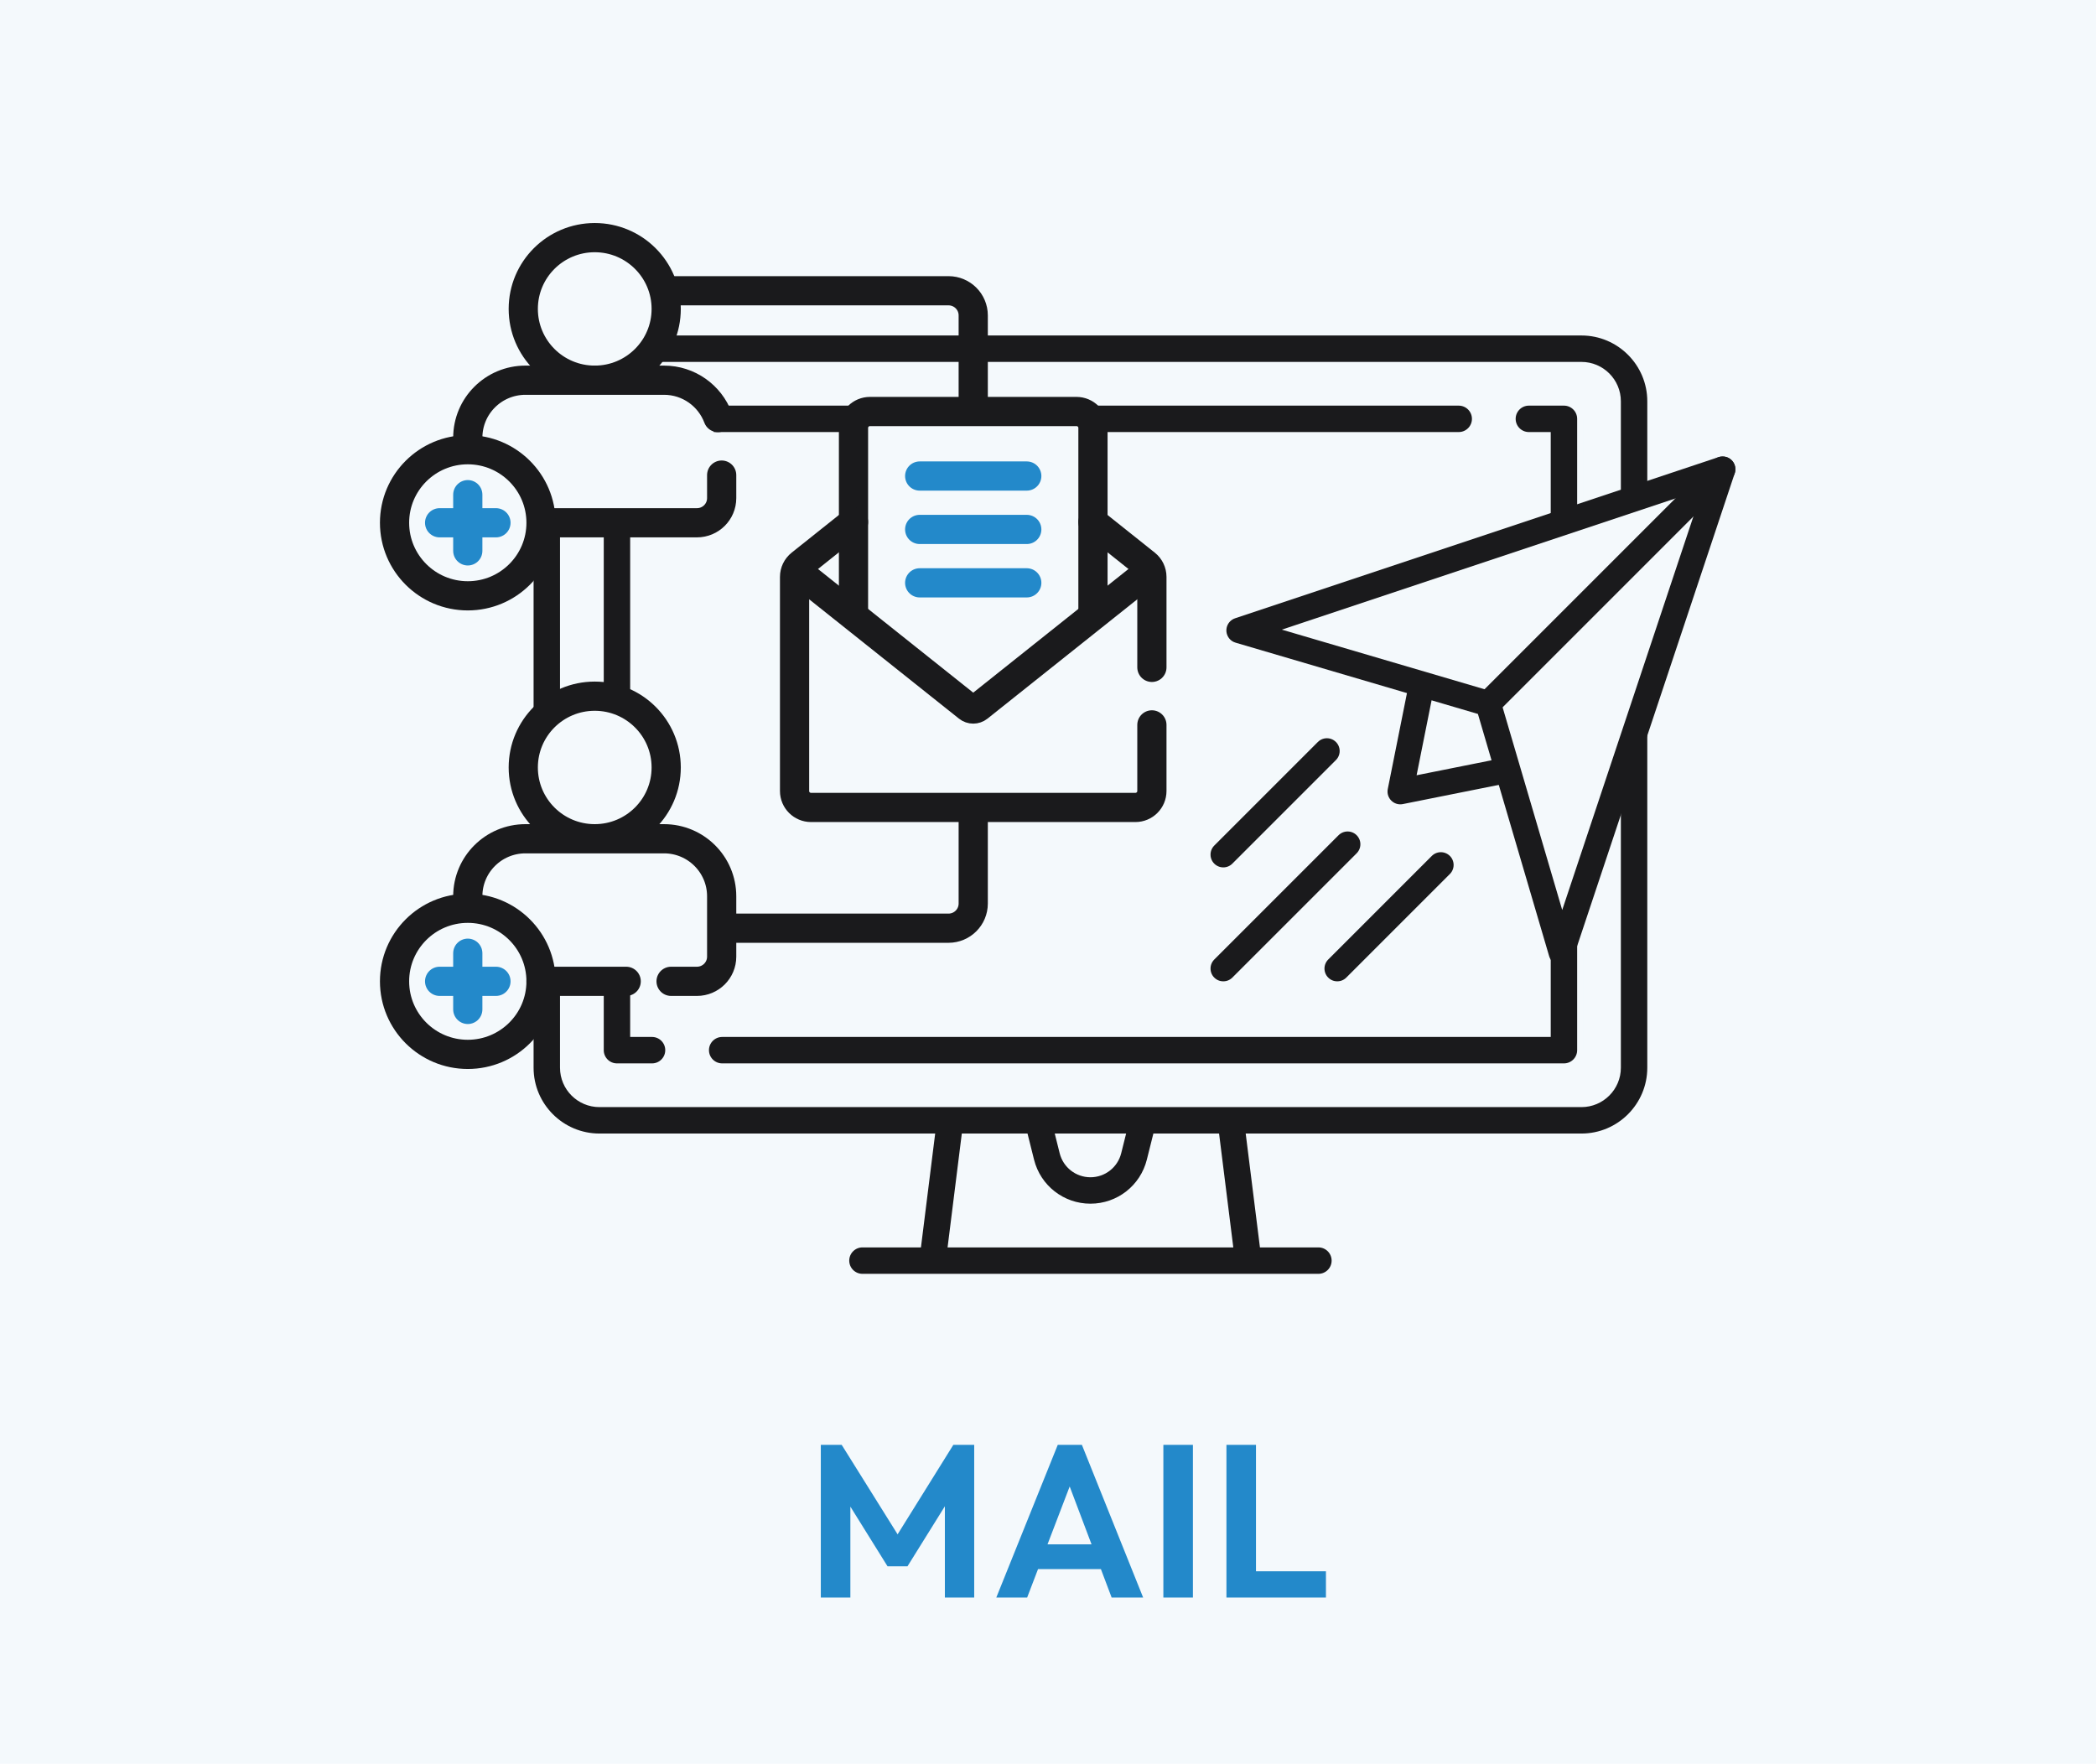 <svg width="328" height="276" viewBox="0 0 328 276" fill="none" xmlns="http://www.w3.org/2000/svg">
<rect width="328" height="276" fill="#F4F9FC"/>
<rect x="101" y="24" width="124" height="129" fill="#F4F9FC"/>
<path d="M128.448 250V226.098H131.712L141.402 241.602H139.532L149.188 226.098H152.452V250H147.862V234.02L148.746 234.292L142.014 245.104H138.886L132.154 234.292L133.072 234.02V250H128.448ZM155.907 250L165.529 226.098H169.303L178.891 250H173.961L166.549 230.382H168.249L160.735 250H155.907ZM161.007 245.546V241.67H173.859V245.546H161.007ZM182.054 250V226.098H186.678V250H182.054ZM191.923 250V226.098H196.547V250H191.923ZM195.323 250V245.886H207.495V250H195.323Z" fill="#2389CA"/>
<path d="M247.482 52H93.801C87.845 52 83 56.845 83 62.8V167.084C83 173.04 87.845 177.885 93.801 177.885H145.778L143.676 194.704H134.965C133.547 194.704 132.397 195.854 132.397 197.272C132.397 198.69 133.547 199.839 134.965 199.839H206.317C207.736 199.839 208.885 198.69 208.885 197.272C208.885 195.854 207.736 194.704 206.317 194.704H197.607L195.504 177.885H247.482C253.437 177.885 258.282 173.04 258.282 167.084V62.8C258.282 56.845 253.438 52 247.482 52ZM148.851 194.704L150.954 177.885H160.404L161.331 181.592C162.401 185.873 166.23 188.862 170.642 188.862C175.053 188.862 178.882 185.873 179.952 181.592L180.88 177.885H190.329L192.431 194.704H148.851ZM165.697 177.885H175.585L174.97 180.347C174.472 182.337 172.693 183.727 170.641 183.727C168.589 183.727 166.81 182.337 166.312 180.347L165.697 177.885ZM253.147 167.084C253.147 170.208 250.606 172.749 247.482 172.749H93.801C90.677 172.749 88.135 170.208 88.135 167.084V62.8C88.135 59.676 90.677 57.135 93.801 57.135H247.482C250.606 57.135 253.147 59.676 253.147 62.8V167.084Z" fill="#1A1A1C" stroke="#F4F9FC"/>
<path d="M228.274 62.977H96.547C95.129 62.977 93.98 64.126 93.98 65.544V164.339C93.98 165.758 95.129 166.907 96.547 166.907H102.036C103.454 166.907 104.604 165.758 104.604 164.339C104.604 162.921 103.454 161.772 102.036 161.772H99.115V68.112H228.274C229.692 68.112 230.842 66.962 230.842 65.544C230.842 64.126 229.692 62.977 228.274 62.977Z" fill="#1A1A1C" stroke="#F4F9FC"/>
<path d="M244.74 62.977H239.251C237.833 62.977 236.683 64.126 236.683 65.545C236.683 66.963 237.833 68.112 239.251 68.112H242.172V161.772H113.013C111.595 161.772 110.445 162.922 110.445 164.34C110.445 165.758 111.595 166.907 113.013 166.907H244.739C246.158 166.907 247.307 165.758 247.307 164.34V65.545C247.307 64.126 246.158 62.977 244.74 62.977Z" fill="#1A1A1C" stroke="#F4F9FC"/>
<path d="M152.299 126.356V141.395C152.299 143.525 150.568 145.252 148.432 145.252H112.934" stroke="#1A1A1C" stroke-width="4.57" stroke-miterlimit="10" stroke-linejoin="round"/>
<path d="M103.884 45.499H148.432C150.568 45.499 152.299 47.226 152.299 49.357V64.395" stroke="#1A1A1C" stroke-width="4.57" stroke-miterlimit="10" stroke-linejoin="round"/>
<path d="M93.069 59.497C86.892 59.497 81.885 54.502 81.885 48.341C81.885 42.181 86.892 37.186 93.069 37.186C99.245 37.186 104.252 42.181 104.252 48.341C104.252 54.502 99.245 59.497 93.069 59.497Z" fill="#F4F9FC" stroke="#1A1A1C" stroke-width="4.57" stroke-miterlimit="10" stroke-linecap="round" stroke-linejoin="round"/>
<path d="M93.069 131.255C86.892 131.255 81.885 126.26 81.885 120.099C81.885 113.938 86.892 108.944 93.069 108.944C99.245 108.944 104.252 113.938 104.252 120.099C104.252 126.26 99.245 131.255 93.069 131.255Z" fill="#F4F9FC" stroke="#1A1A1C" stroke-width="4.57" stroke-miterlimit="10" stroke-linecap="round" stroke-linejoin="round"/>
<rect x="74.461" y="60.578" width="37.231" height="21.945" rx="5" fill="#F4F9FC"/>
<path d="M73.204 70.375V68.498C73.204 63.527 77.243 59.497 82.227 59.497H103.91C107.782 59.497 111.083 61.93 112.364 65.346" fill="#F4F9FC"/>
<path d="M73.204 70.375V68.498C73.204 63.527 77.243 59.497 82.227 59.497H103.91C107.782 59.497 111.083 61.93 112.364 65.346" stroke="#1A1A1C" stroke-width="4.57" stroke-miterlimit="10" stroke-linecap="round" stroke-linejoin="round"/>
<path d="M112.934 74.347V77.95C112.934 80.08 111.202 81.807 109.066 81.807H84.665" fill="#F4F9FC"/>
<path d="M112.934 74.347V77.95C112.934 80.08 111.202 81.807 109.066 81.807H84.665" stroke="#1A1A1C" stroke-width="4.57" stroke-miterlimit="10" stroke-linecap="round" stroke-linejoin="round"/>
<rect x="74.461" y="133.165" width="37.231" height="21.945" rx="5" fill="#F4F9FC"/>
<path d="M73.203 142.133V140.255C73.203 135.284 77.243 131.255 82.227 131.255H103.91C108.894 131.255 112.934 135.284 112.934 140.255V149.708C112.934 151.838 111.202 153.565 109.066 153.565H105.016" fill="#F4F9FC"/>
<path d="M73.203 142.133V140.255C73.203 135.284 77.243 131.255 82.227 131.255H103.91C108.894 131.255 112.934 135.284 112.934 140.255V149.708C112.934 151.838 111.202 153.565 109.066 153.565H105.016" stroke="#1A1A1C" stroke-width="4.57" stroke-miterlimit="10" stroke-linecap="round" stroke-linejoin="round"/>
<path d="M73.203 93.24C66.873 93.24 61.742 88.121 61.742 81.807C61.742 75.493 66.873 70.374 73.203 70.374C79.533 70.374 84.665 75.493 84.665 81.807C84.665 88.121 79.533 93.24 73.203 93.24Z" fill="#F4F9FC" stroke="#1A1A1C" stroke-width="4.57" stroke-miterlimit="10" stroke-linecap="round" stroke-linejoin="round"/>
<path d="M73.203 86.204V77.41" stroke="#2389CA" stroke-width="4.57" stroke-miterlimit="10" stroke-linecap="round" stroke-linejoin="round"/>
<path d="M68.795 81.807H77.611" stroke="#2389CA" stroke-width="4.57" stroke-miterlimit="10" stroke-linecap="round" stroke-linejoin="round"/>
<path d="M73.203 164.998C66.873 164.998 61.742 159.879 61.742 153.565C61.742 147.251 66.873 142.133 73.203 142.133C79.533 142.133 84.665 147.251 84.665 153.565C84.665 159.879 79.533 164.998 73.203 164.998Z" fill="#F4F9FC" stroke="#1A1A1C" stroke-width="4.57" stroke-miterlimit="10" stroke-linecap="round" stroke-linejoin="round"/>
<path d="M73.203 157.962V149.168" stroke="#2389CA" stroke-width="4.57" stroke-miterlimit="10" stroke-linecap="round" stroke-linejoin="round"/>
<path d="M68.795 153.565H77.611" stroke="#2389CA" stroke-width="4.57" stroke-miterlimit="10" stroke-linecap="round" stroke-linejoin="round"/>
<path d="M97.992 153.565H84.665" stroke="#1A1A1C" stroke-width="4.57" stroke-miterlimit="10" stroke-linecap="round" stroke-linejoin="round"/>
<path d="M133.563 96.389V66.967C133.563 65.546 134.717 64.395 136.141 64.395H168.458C169.881 64.395 171.036 65.546 171.036 66.967V96.389" fill="#F4F9FC"/>
<path d="M133.563 96.389V66.967C133.563 65.546 134.717 64.395 136.141 64.395H168.458C169.881 64.395 171.036 65.546 171.036 66.967V96.389" stroke="#1A1A1C" stroke-width="4.57" stroke-miterlimit="10" stroke-linejoin="round"/>
<path d="M160.678 74.492H143.92" stroke="#2389CA" stroke-width="4.57" stroke-miterlimit="10" stroke-linecap="round" stroke-linejoin="round"/>
<path d="M160.678 82.85H143.92" stroke="#2389CA" stroke-width="4.57" stroke-miterlimit="10" stroke-linecap="round" stroke-linejoin="round"/>
<path d="M160.678 91.207H143.92" stroke="#2389CA" stroke-width="4.57" stroke-miterlimit="10" stroke-linecap="round" stroke-linejoin="round"/>
<path d="M180.258 113.436V123.784C180.258 125.205 179.104 126.356 177.68 126.356H126.918C125.494 126.356 124.34 125.205 124.34 123.784V90.279C124.34 89.497 124.697 88.758 125.309 88.27L133.563 81.691" stroke="#1A1A1C" stroke-width="4.57" stroke-miterlimit="10" stroke-linecap="round" stroke-linejoin="round"/>
<path d="M171.036 81.691L179.289 88.27C179.902 88.758 180.258 89.497 180.258 90.279V104.435" stroke="#1A1A1C" stroke-width="4.57" stroke-miterlimit="10" stroke-linecap="round" stroke-linejoin="round"/>
<path d="M124.57 89.225L151.495 110.673C151.965 111.048 152.633 111.048 153.103 110.673L180.028 89.225" stroke="#1A1A1C" stroke-width="4.57" stroke-miterlimit="10" stroke-linejoin="round"/>
<path d="M222.494 107.056L219.132 123.868L235.944 120.506" fill="#F4F9FC"/>
<path d="M222.494 107.056L219.132 123.868L235.944 120.506" stroke="#1A1A1C" stroke-width="4" stroke-miterlimit="10" stroke-linecap="round" stroke-linejoin="round"/>
<mask id="mask0_16036_1751" style="mask-type:luminance" maskUnits="userSpaceOnUse" x="189" y="71" width="83" height="83">
<path d="M270 152V73H191V152H270Z" fill="white" stroke="white" stroke-width="4"/>
</mask>
<g mask="url(#mask0_16036_1751)">
<path d="M244.35 149.086L232.887 110.113L193.914 98.65L269.568 73.432L244.35 149.086Z" fill="#F4F9FC" stroke="#1A1A1C" stroke-width="4" stroke-miterlimit="10" stroke-linecap="round" stroke-linejoin="round"/>
<path d="M232.887 110.113L269.568 73.432L232.887 110.113Z" fill="#F4F9FC"/>
<path d="M232.887 110.113L269.568 73.432" stroke="#1A1A1C" stroke-width="4" stroke-miterlimit="10" stroke-linecap="round" stroke-linejoin="round"/>
</g>
<mask id="mask1_16036_1751" style="mask-type:luminance" maskUnits="userSpaceOnUse" x="189" y="71" width="83" height="83">
<path d="M189 71H272V154H189V71Z" fill="white"/>
</mask>
<g mask="url(#mask1_16036_1751)">
<path d="M191.432 151.568L210.885 132.115L191.432 151.568Z" fill="#F4F9FC"/>
<path d="M191.432 151.568L210.885 132.115" stroke="#1A1A1C" stroke-width="4" stroke-miterlimit="10" stroke-linecap="round" stroke-linejoin="round"/>
<path d="M191.432 133.736L207.643 117.525L191.432 133.736Z" fill="#F4F9FC"/>
<path d="M191.432 133.736L207.643 117.525" stroke="#1A1A1C" stroke-width="4" stroke-miterlimit="10" stroke-linecap="round" stroke-linejoin="round"/>
<path d="M209.264 151.568L225.475 135.357L209.264 151.568Z" fill="#F4F9FC"/>
<path d="M209.264 151.568L225.475 135.357" stroke="#1A1A1C" stroke-width="4" stroke-miterlimit="10" stroke-linecap="round" stroke-linejoin="round"/>
</g>
</svg>
